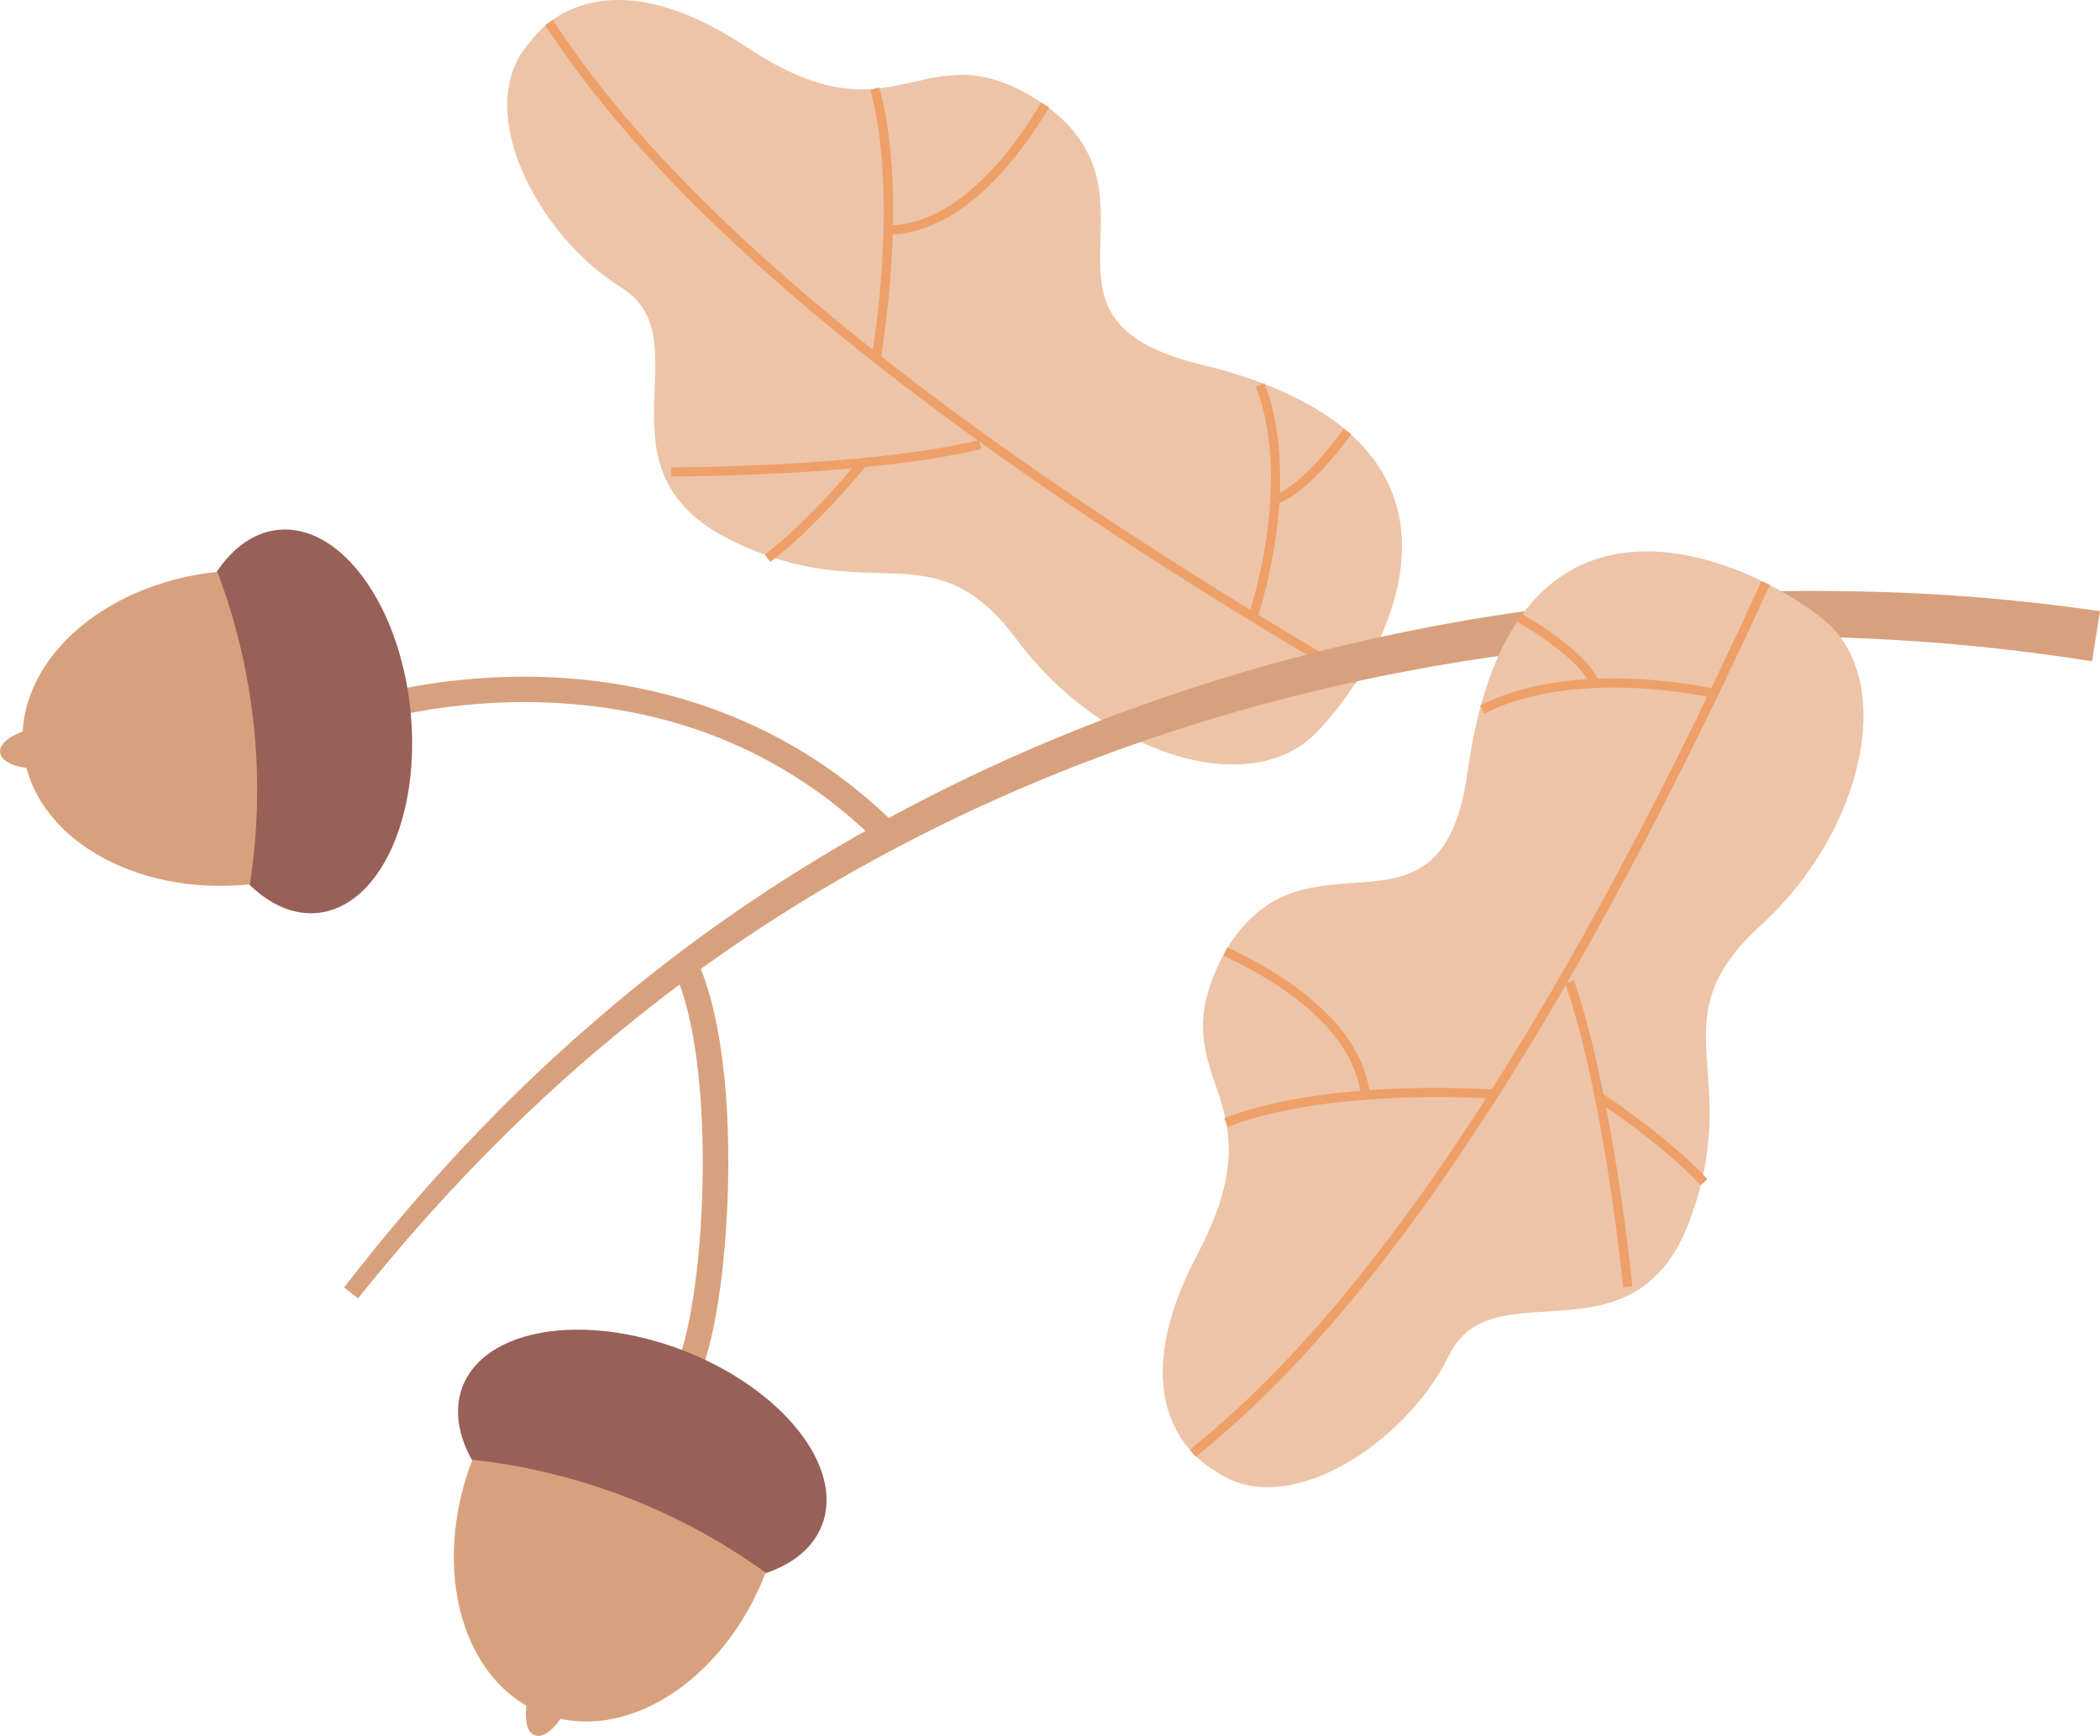   <svg xmlns="http://www.w3.org/2000/svg" viewBox="0 0 749.863 619.956" width="100%" style="vertical-align: middle; max-width: 100%; width: 100%;">
   <g>
    <g>
     <g>
      <path d="M189.46,14.823c-21.625,23.23,2.231,69.23,32.308,87.821,30.077,18.59-11.705,65.127,39.119,90.213,50.824,25.086,72.008-5.037,102.241,35.651,30.232,40.688,82.751,57.403,106.575,33.459,23.824-23.944,72.209-104.484-41.007-131.826-67.441-16.287-9.702-59.258-55.491-92.623-43.956-30.005-51.221,16.098-106.505-20.639-55.284-36.737-77.24-2.055-77.24-2.055Z" fill="rgb(237,196,167)">
      </path>
      <path d="M483.985,244.119c-90.236-52.707-162.519-103.456-214.838-150.837C226.881,55.004,206.406,26.817,194.683,8.945l2.746-1.802c11.625,17.722,31.937,45.68,73.923,83.704,52.151,47.229,124.249,97.843,214.289,150.436l-1.656,2.836Z" fill="rgb(238,160,104)">
      </path>
      <path d="M314.514,128.216l-3.246-.501c9.904-64.189-.396-95.167-.501-95.473l3.105-1.069c.44,1.278,10.669,32.056,.642,97.043Z" fill="rgb(238,160,104)">
      </path>
      <path d="M317.159,83.793l-.027-3.284c25.021-.209,44.986-27.551,54.66-43.831l2.824,1.678c-10.027,16.874-30.826,45.214-57.457,45.437Z" fill="rgb(238,160,104)">
      </path>
      <path d="M239.951,170.16h-.306l.012-3.285c.7,.021,68.66,.141,110.002-9.7l.76,3.195c-40.291,9.591-105.422,9.79-110.468,9.79Z" fill="rgb(238,160,104)">
      </path>
      <path d="M275.048,200.678l-1.959-2.637c15.432-11.46,33.569-33.616,33.751-33.838l2.545,2.076c-.751,.921-18.58,22.697-34.337,34.399Z" fill="rgb(238,160,104)">
      </path>
      <path d="M448.947,220.864l-3.105-1.069c.04-.118,4.072-11.951,6.382-27.915,2.12-14.648,3.187-35.879-3.775-53.835l3.062-1.188c7.228,18.641,6.14,40.503,3.954,55.56-2.358,16.254-6.476,28.327-6.518,28.447Z" fill="rgb(238,160,104)">
      </path>
      <path d="M455.784,180.053l-1.088-3.1c11.272-3.954,24.978-23.621,25.115-23.819l2.701,1.868c-.584,.845-14.45,20.744-26.729,25.051Z" fill="rgb(238,160,104)">
      </path>
     </g>
     <path d="M747.035,236.164c-184.164-29.241-383.814,13.66-528.465,134.481-33.309,27.557-63.718,59.281-90.711,93.042,0,0-5.01-3.889-5.01-3.889,26.675-34.557,56.986-67.252,90.209-95.688,122.821-106.345,287.58-156.143,448.708-152.925,29.489,.457,58.889,2.844,88.097,7.086,0,0-2.828,17.893-2.828,17.893h0Z" fill="rgb(216, 161, 126)">
     </path>
     <g>
      <path d="M433.335,524.885c25.279,19.189,68.659-9.153,84.143-40.941,15.485-31.788,65.972,5.123,85.841-47.957,19.87-53.081-12.223-71.142,25.232-105.297,37.455-34.155,48.827-88.084,22.617-109.39-26.21-21.306-111.191-61.381-127.056,54.003-9.451,68.733-57.988,15.588-86.6,64.488-25.451,46.74,21.147,49.351-9.869,108.036-31.015,58.685,5.691,77.057,5.691,77.057Z" fill="rgb(237,196,167)">
      </path>
      <path d="M426.963,520.277l-2.068-2.553c16.469-13.341,42.252-36.351,75.88-81.934,41.77-56.62,84.908-133.423,128.219-228.278l2.988,1.364c-43.404,95.061-86.66,172.062-128.563,228.864-33.852,45.886-59.847,69.081-76.455,82.537Z" fill="rgb(238,160,104)">
      </path>
      <path d="M438.517,402.444l-1.374-2.984c1.228-.566,30.82-13.827,96.491-10.357l-.174,3.28c-33.826-1.786-57.845,1.045-72.035,3.735-15.367,2.913-22.835,6.292-22.908,6.326Z" fill="rgb(238,160,104)">
      </path>
      <path d="M485.904,391.276c-2.714-24.873-31.918-42-49.084-49.996l1.387-2.978c17.793,8.288,48.074,26.144,50.963,52.617l-3.266,.356Z" fill="rgb(238,160,104)">
      </path>
      <path d="M579.596,459.711c-.065-.679-6.736-68.328-20.669-108.477l3.104-1.077c14.062,40.521,20.769,108.555,20.835,109.237l-3.27,.316Z" fill="rgb(238,160,104)">
      </path>
      <path d="M607.256,423.326c-12.943-14.2-36.809-30.033-37.048-30.192l1.811-2.74c.992,.655,24.442,16.214,37.665,30.719l-2.428,2.213Z" fill="rgb(238,160,104)">
      </path>
      <path d="M529.999,254.859l-1.488-2.929c17.823-9.057,39.684-10.163,54.885-9.499,16.408,.719,28.833,3.607,28.956,3.636l-.752,3.197c-.121-.028-12.299-2.854-28.413-3.555-14.797-.643-36.019,.424-53.188,9.149Z" fill="rgb(238,160,104)">
      </path>
      <path d="M568.086,244.744c-5.063-10.82-26.004-22.486-26.215-22.603l1.588-2.875c.899,.497,22.087,12.3,27.602,24.085l-2.975,1.393Z" fill="rgb(238,160,104)">
      </path>
     </g>
     <path d="M248.614,494.001l-8.102-4.051c11.718-23.436,15.945-110.814-.018-143.469l8.137-3.978c7.947,16.257,12.086,45.37,11.354,79.875-.657,31.009-5.121,59.123-11.371,71.623Z" fill="rgb(216, 161, 126)">
     </path>
     <path d="M313.947,301.439c-31.722-31.663-71.606-48.667-118.546-50.539-35.229-1.409-61.405,6.729-61.665,6.811l-2.739-8.634c1.114-.354,27.7-8.648,64.428-7.241,33.981,1.301,83.239,11.586,124.921,53.192l-6.398,6.41Z" fill="rgb(216, 161, 126)">
     </path>
     <g>
      <path d="M189.978,601.568c-3.299,8.563-2.886,16.693,.921,18.16,3.807,1.467,9.568-4.286,12.867-12.849" fill="rgb(216, 161, 126)">
      </path>
      <ellipse cx="229.346" cy="519.926" rx="40.357" ry="68.773" transform="translate(-338.269 547.038) rotate(-68.932)" fill="rgb(152, 96, 87)">
      </ellipse>
      <path d="M168.682,521.316c-14.997,38.931-3.713,79.521,25.204,90.66,28.917,11.14,64.517-11.389,79.514-50.32h0c-30.836-22.265-66.914-36.163-104.718-40.341h0Z" fill="rgb(216, 161, 126)">
      </path>
     </g>
     <g>
      <path d="M15.78,259.625c-9.127,.949-16.184,5.008-15.762,9.066,.422,4.058,8.163,6.579,17.29,5.63" fill="rgb(216, 161, 126)">
      </path>
      <ellipse cx="106.397" cy="257.632" rx="40.357" ry="68.773" transform="translate(-26.069 12.382) rotate(-5.935)" fill="rgb(152, 96, 87)">
      </ellipse>
      <path d="M77.614,204.212c-41.496,4.314-72.537,32.797-69.333,63.62,3.204,30.822,39.441,52.312,80.937,47.998h0c5.837-37.584,1.839-76.038-11.604-111.618h0Z" fill="rgb(216, 161, 126)">
      </path>
     </g>
    </g>
   </g>
  </svg>
